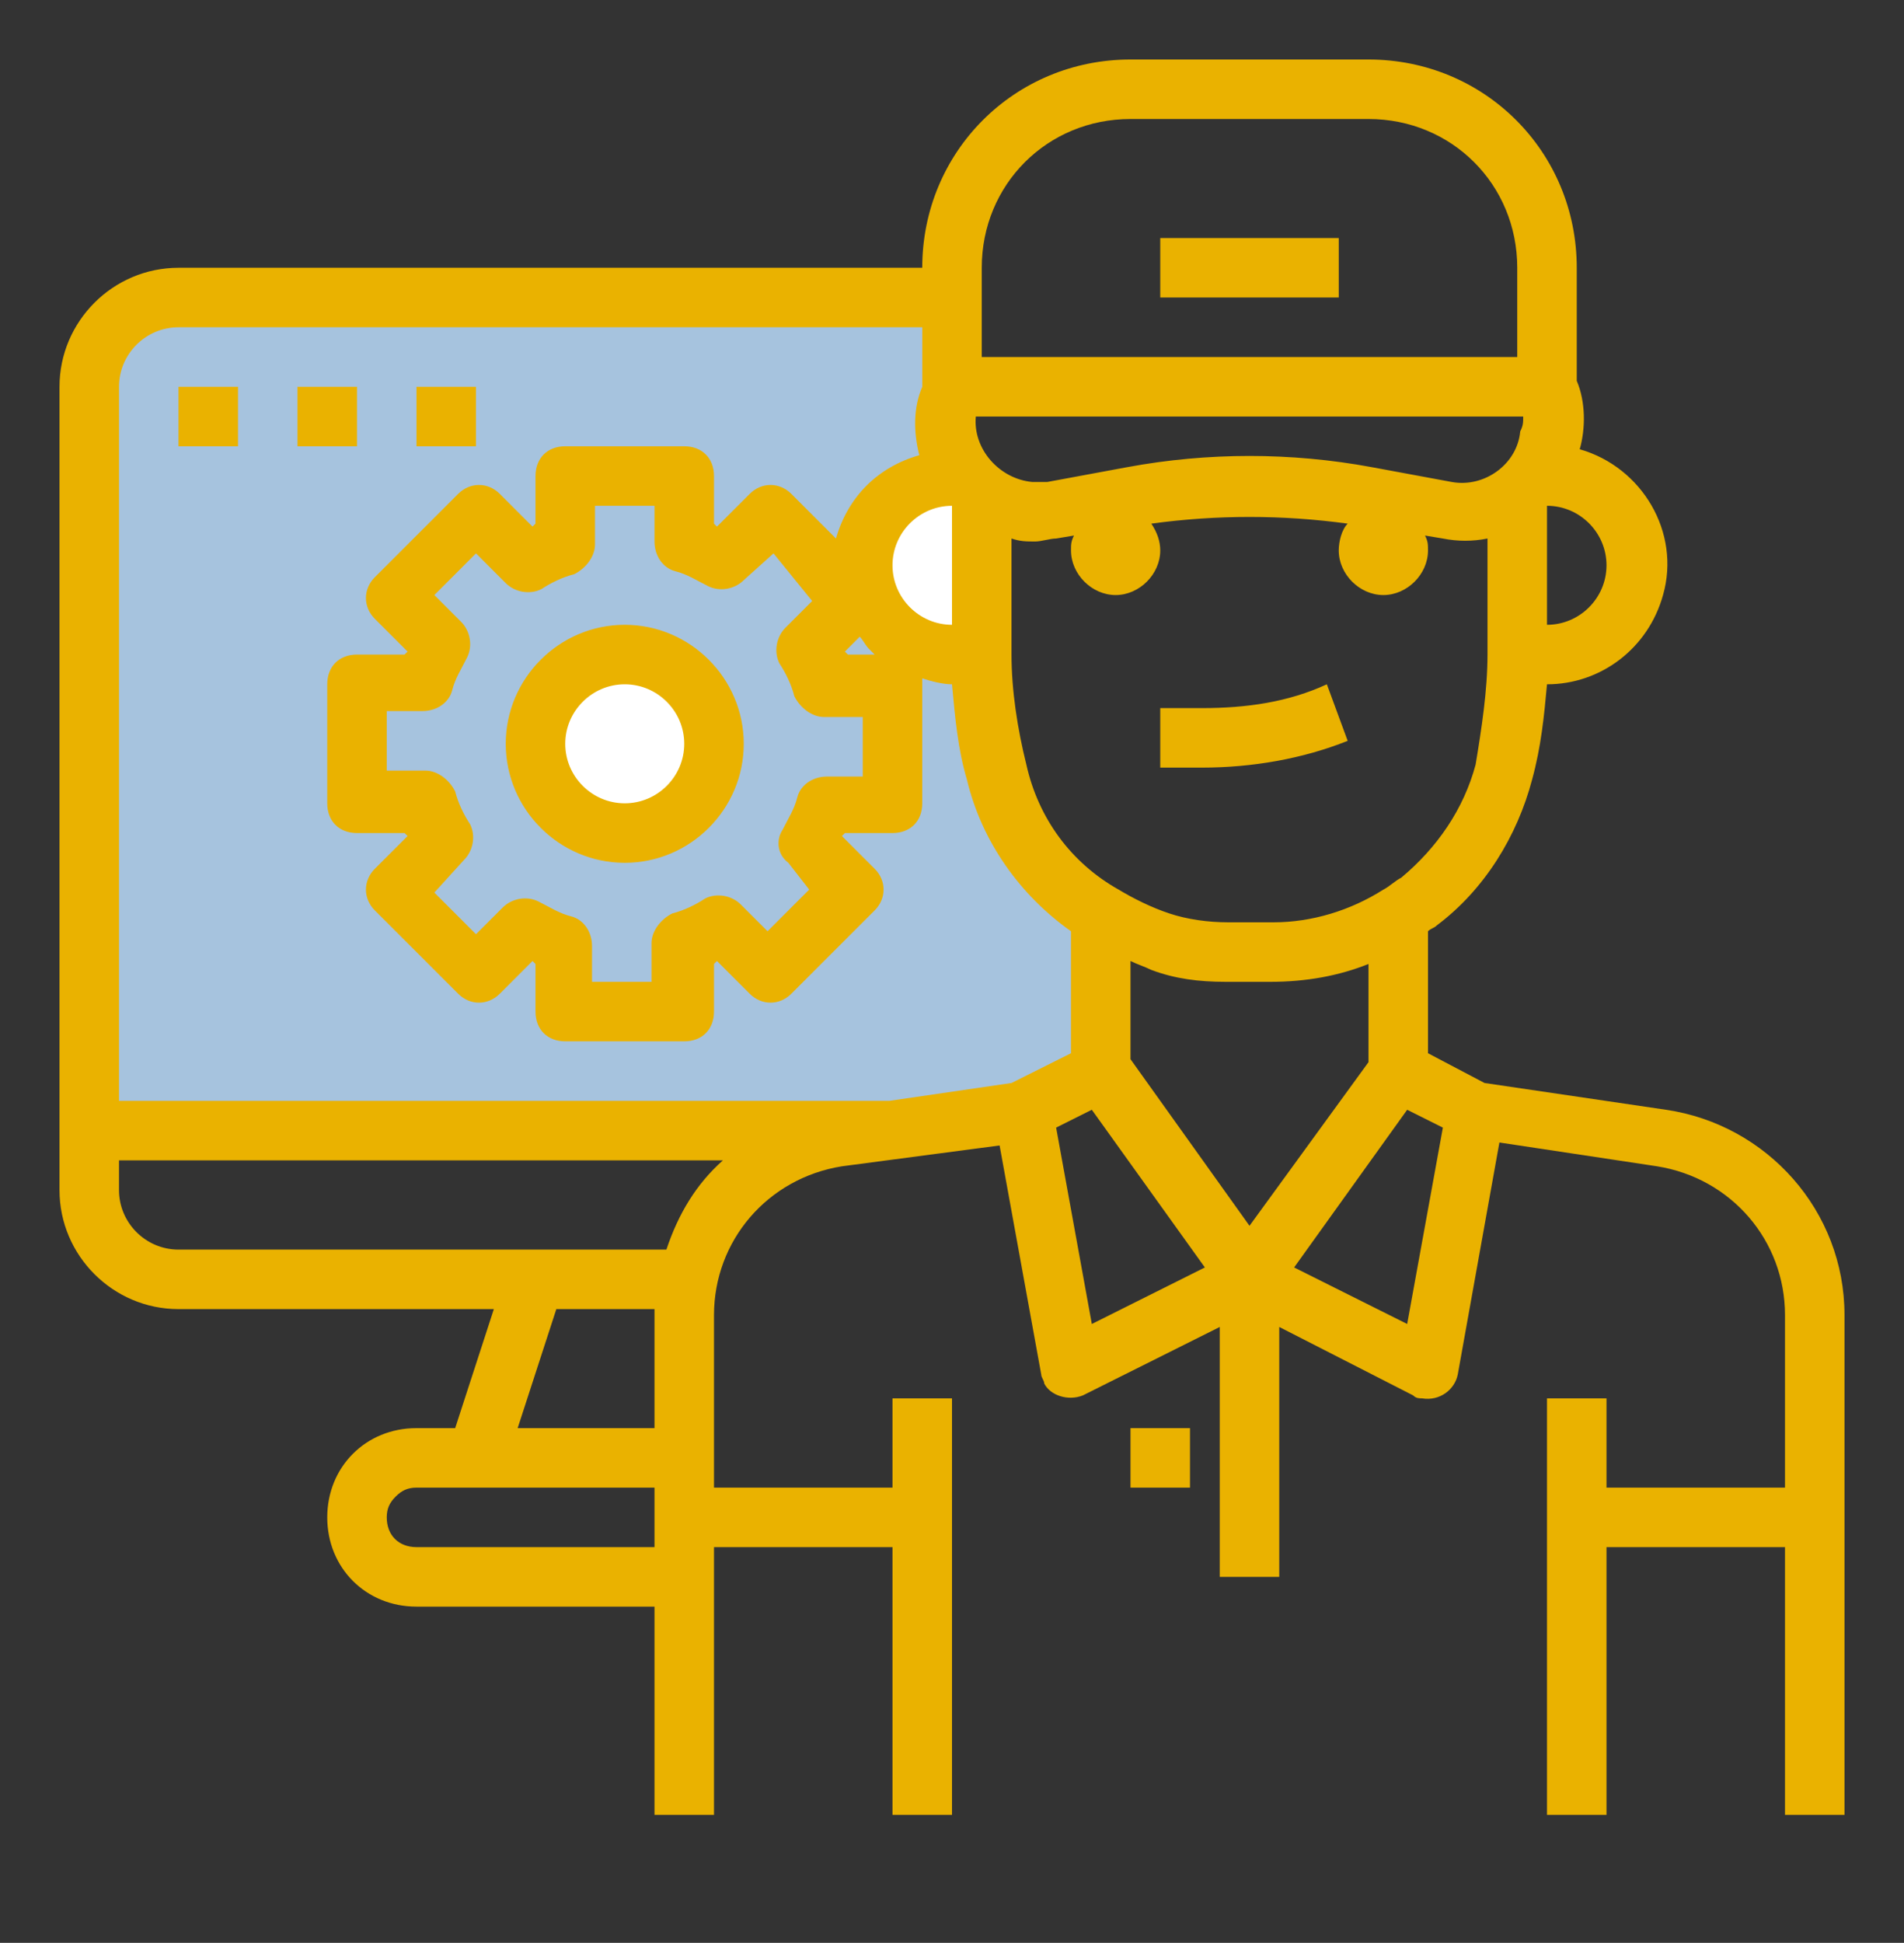 <?xml version="1.0" encoding="utf-8"?>
<!-- Generator: Adobe Illustrator 23.1.0, SVG Export Plug-In . SVG Version: 6.00 Build 0)  -->
<svg version="1.1" xmlns="http://www.w3.org/2000/svg" xmlns:xlink="http://www.w3.org/1999/xlink" x="0px" y="0px"
	 viewBox="0 0 64 65.3" style="enable-background:new 0 0 64 65.3;" xml:space="preserve">
<rect x="0" y="0" width="64" height="65.3" fill="#333333" stroke="none"/>
<style type="text/css">
	.stj{fill:#A6C3DE;}
	.stb{fill:#FFFFFF;}
	.stv{fill:#EAB200;}
</style>
<g id="Calque_2">
	<polygon class="stj" points="29.7,9.9 5.3,10.2 3,12.2 3,37.9 26.7,38.2 33,37.6 36.3,36.2 36.7,30.6 33.7,27.6 32.7,17.9 32,14.2 
		31.7,8.9 	"/>
	<circle class="stb" cx="21.5" cy="25.1" r="3.2"/>
	<polygon class="stb" points="31,15.6 29,17.2 30,20.2 32.3,22.6 32.7,17.9 	"/>
</g>
<g id="Calque_1">
	<g>
		<path class="stv" d="M6,13h2v2H6V13z M12,13h-2v2h2V13z M16,13h-2v2h2V13z M25,25c0,2.2-1.8,4-4,4s-4-1.8-4-4s1.8-4,4-4
			S25,22.8,25,25z M23,25c0-1.1-0.9-2-2-2s-2,0.9-2,2s0.9,2,2,2S23,26.1,23,25z M62,44.2V61h-2v-9h-6v9h-2V47h2v3h6v-5.8
			c0-2.5-1.8-4.6-4.3-5l-5.3-0.8L49,46.2c-0.1,0.5-0.6,0.9-1.2,0.8c-0.1,0-0.2,0-0.3-0.1L43,44.6V53h-2v-8.4l-4.6,2.3
			c-0.5,0.2-1.1,0-1.3-0.4c0-0.1-0.1-0.2-0.1-0.3l-1.4-7.7l-5.3,0.7c-2.5,0.4-4.3,2.5-4.3,5V50h6v-3h2v14h-2v-9h-6v9h-2v-7h-8
			c-1.7,0-3-1.3-3-3c0-1.7,1.3-3,3-3h1.3l1.3-4H6c-2.2,0-4-1.8-4-4V13c0-2.2,1.8-4,4-4h25c0-3.9,3.1-7,7-7h8c3.9,0,7,3.1,7,7v3.8
			c0.3,0.7,0.3,1.6,0.1,2.3c2.1,0.6,3.4,2.8,2.8,4.9C55.4,21.8,53.8,23,52,23h0c-0.1,1.1-0.2,2.1-0.5,3.2c-0.5,1.9-1.6,3.7-3.2,4.9
			c-0.1,0.1-0.2,0.1-0.3,0.2v4.1l1.9,1l6.1,0.9C59.4,37.8,62,40.7,62,44.2z M46,35.7v-3.3c-1,0.4-2.1,0.6-3.3,0.6h-1.5
			c-0.9,0-1.7-0.1-2.5-0.4c-0.2-0.1-0.5-0.2-0.7-0.3v3.3l4,5.6L46,35.7z M50,22v-3.9c-0.5,0.1-1,0.1-1.5,0L47.9,18
			c0.1,0.2,0.1,0.3,0.1,0.5c0,0.8-0.7,1.5-1.5,1.5S45,19.3,45,18.5c0-0.3,0.1-0.7,0.3-0.9c-2.2-0.3-4.4-0.3-6.6,0
			c0.2,0.3,0.3,0.6,0.3,0.9c0,0.8-0.7,1.5-1.5,1.5S36,19.3,36,18.5c0-0.2,0-0.3,0.1-0.5l-0.6,0.1c-0.2,0-0.5,0.1-0.7,0.1
			c-0.3,0-0.5,0-0.8-0.1V22c0,1.2,0.2,2.5,0.5,3.7c0.4,1.8,1.5,3.3,3.1,4.2c0.5,0.3,1.1,0.6,1.7,0.8c0.6,0.2,1.3,0.3,2,0.3h1.5
			c1.3,0,2.6-0.4,3.7-1.1c0.2-0.1,0.4-0.3,0.6-0.4c1.2-1,2.1-2.3,2.5-3.8C49.8,24.5,50,23.2,50,22z M32,21v-4c-1.1,0-2,0.9-2,2
			S30.9,21,32,21z M26.3,27.9c0.2-0.4,0.4-0.7,0.5-1.1c0.1-0.4,0.5-0.7,1-0.7H29v-2h-1.3c-0.4,0-0.8-0.3-1-0.7
			c-0.1-0.4-0.3-0.8-0.5-1.1c-0.2-0.4-0.1-0.9,0.2-1.2l0.9-0.9L26,18.6L25,19.5c-0.3,0.3-0.8,0.4-1.2,0.2c-0.4-0.2-0.7-0.4-1.1-0.5
			c-0.4-0.1-0.7-0.5-0.7-1V17h-2v1.3c0,0.4-0.3,0.8-0.7,1c-0.4,0.1-0.8,0.3-1.1,0.5c-0.4,0.2-0.9,0.1-1.2-0.2L16,18.6l-1.4,1.4
			l0.9,0.9c0.3,0.3,0.4,0.8,0.2,1.2c-0.2,0.4-0.4,0.7-0.5,1.1c-0.1,0.4-0.5,0.7-1,0.7H13v2h1.3c0.4,0,0.8,0.3,1,0.7
			c0.1,0.4,0.3,0.8,0.5,1.1c0.2,0.4,0.1,0.9-0.2,1.2L14.6,30l1.4,1.4l0.9-0.9c0.3-0.3,0.8-0.4,1.2-0.2c0.4,0.2,0.7,0.4,1.1,0.5
			c0.4,0.1,0.7,0.5,0.7,1V33h2v-1.3c0-0.4,0.3-0.8,0.7-1c0.4-0.1,0.8-0.3,1.1-0.5c0.4-0.2,0.9-0.1,1.2,0.2l0.9,0.9l1.4-1.4L26.5,29
			C26.1,28.7,26.1,28.2,26.3,27.9z M29.4,22c-0.1-0.1-0.1-0.1-0.2-0.2c-0.1-0.1-0.2-0.3-0.3-0.4l-0.5,0.5l0.1,0.1L29.4,22z M51.2,14
			H32.8c-0.1,1.1,0.8,2.1,1.9,2.2c0.2,0,0.3,0,0.5,0l2.7-0.5c2.7-0.5,5.5-0.5,8.2,0l2.7,0.5c1.1,0.2,2.2-0.6,2.3-1.7
			C51.2,14.3,51.2,14.2,51.2,14z M52,17L52,17l0,4c1.1,0,2-0.9,2-2C54,17.9,53.1,17,52,17z M33,12h18V9c0-2.8-2.2-5-5-5h-8
			c-2.8,0-5,2.2-5,5V12z M17.4,48H22v-3.8c0-0.1,0-0.1,0-0.2h-3.3L17.4,48z M22,52v-2h-8c-0.3,0-0.5,0.1-0.7,0.3
			C13.1,50.5,13,50.7,13,51c0,0.6,0.4,1,1,1H22z M24.3,39H4v1c0,1.1,0.9,2,2,2h16.4C22.8,40.8,23.4,39.8,24.3,39z M36,35.4v-4.1
			c-1.7-1.2-3-3-3.5-5.1c-0.3-1-0.4-2.1-0.5-3.2h0c-0.3,0-0.7-0.1-1-0.2c0,0.1,0,0.1,0,0.2v4c0,0.6-0.4,1-1,1h-1.6l-0.1,0.1l1.1,1.1
			c0.4,0.4,0.4,1,0,1.4l-2.8,2.8c-0.4,0.4-1,0.4-1.4,0l-1.1-1.1L24,32.4V34c0,0.6-0.4,1-1,1h-4c-0.6,0-1-0.4-1-1v-1.6l-0.1-0.1
			l-1.1,1.1c-0.4,0.4-1,0.4-1.4,0l-2.8-2.8c-0.4-0.4-0.4-1,0-1.4c0,0,0,0,0,0l1.1-1.1L13.6,28H12c-0.6,0-1-0.4-1-1v-4
			c0-0.6,0.4-1,1-1h1.6l0.1-0.1l-1.1-1.1c-0.4-0.4-0.4-1,0-1.4l2.8-2.8c0.4-0.4,1-0.4,1.4,0l1.1,1.1l0.1-0.1V16c0-0.6,0.4-1,1-1h4
			c0.6,0,1,0.4,1,1v1.6l0.1,0.1l1.1-1.1c0.4-0.4,1-0.4,1.4,0l1.5,1.5c0.4-1.4,1.4-2.4,2.8-2.8c-0.2-0.8-0.2-1.6,0.1-2.3V11H6
			c-1.1,0-2,0.9-2,2v24h25.9l4.1-0.6L36,35.4z M40.5,42.6l-3.8-5.3l-1.2,0.6l1.2,6.6L40.5,42.6z M48.5,37.9l-1.2-0.6l-3.8,5.3
			l3.8,1.9L48.5,37.9z M40.4,23.8H39v2h1.4c1.7,0,3.4-0.3,4.9-0.9l-0.7-1.9C43.3,23.6,41.9,23.8,40.4,23.8L40.4,23.8z M39,10h6V8h-6
			V10z M38,50h2v-2h-2V50z"/>
	</g>
</g>
</svg>
